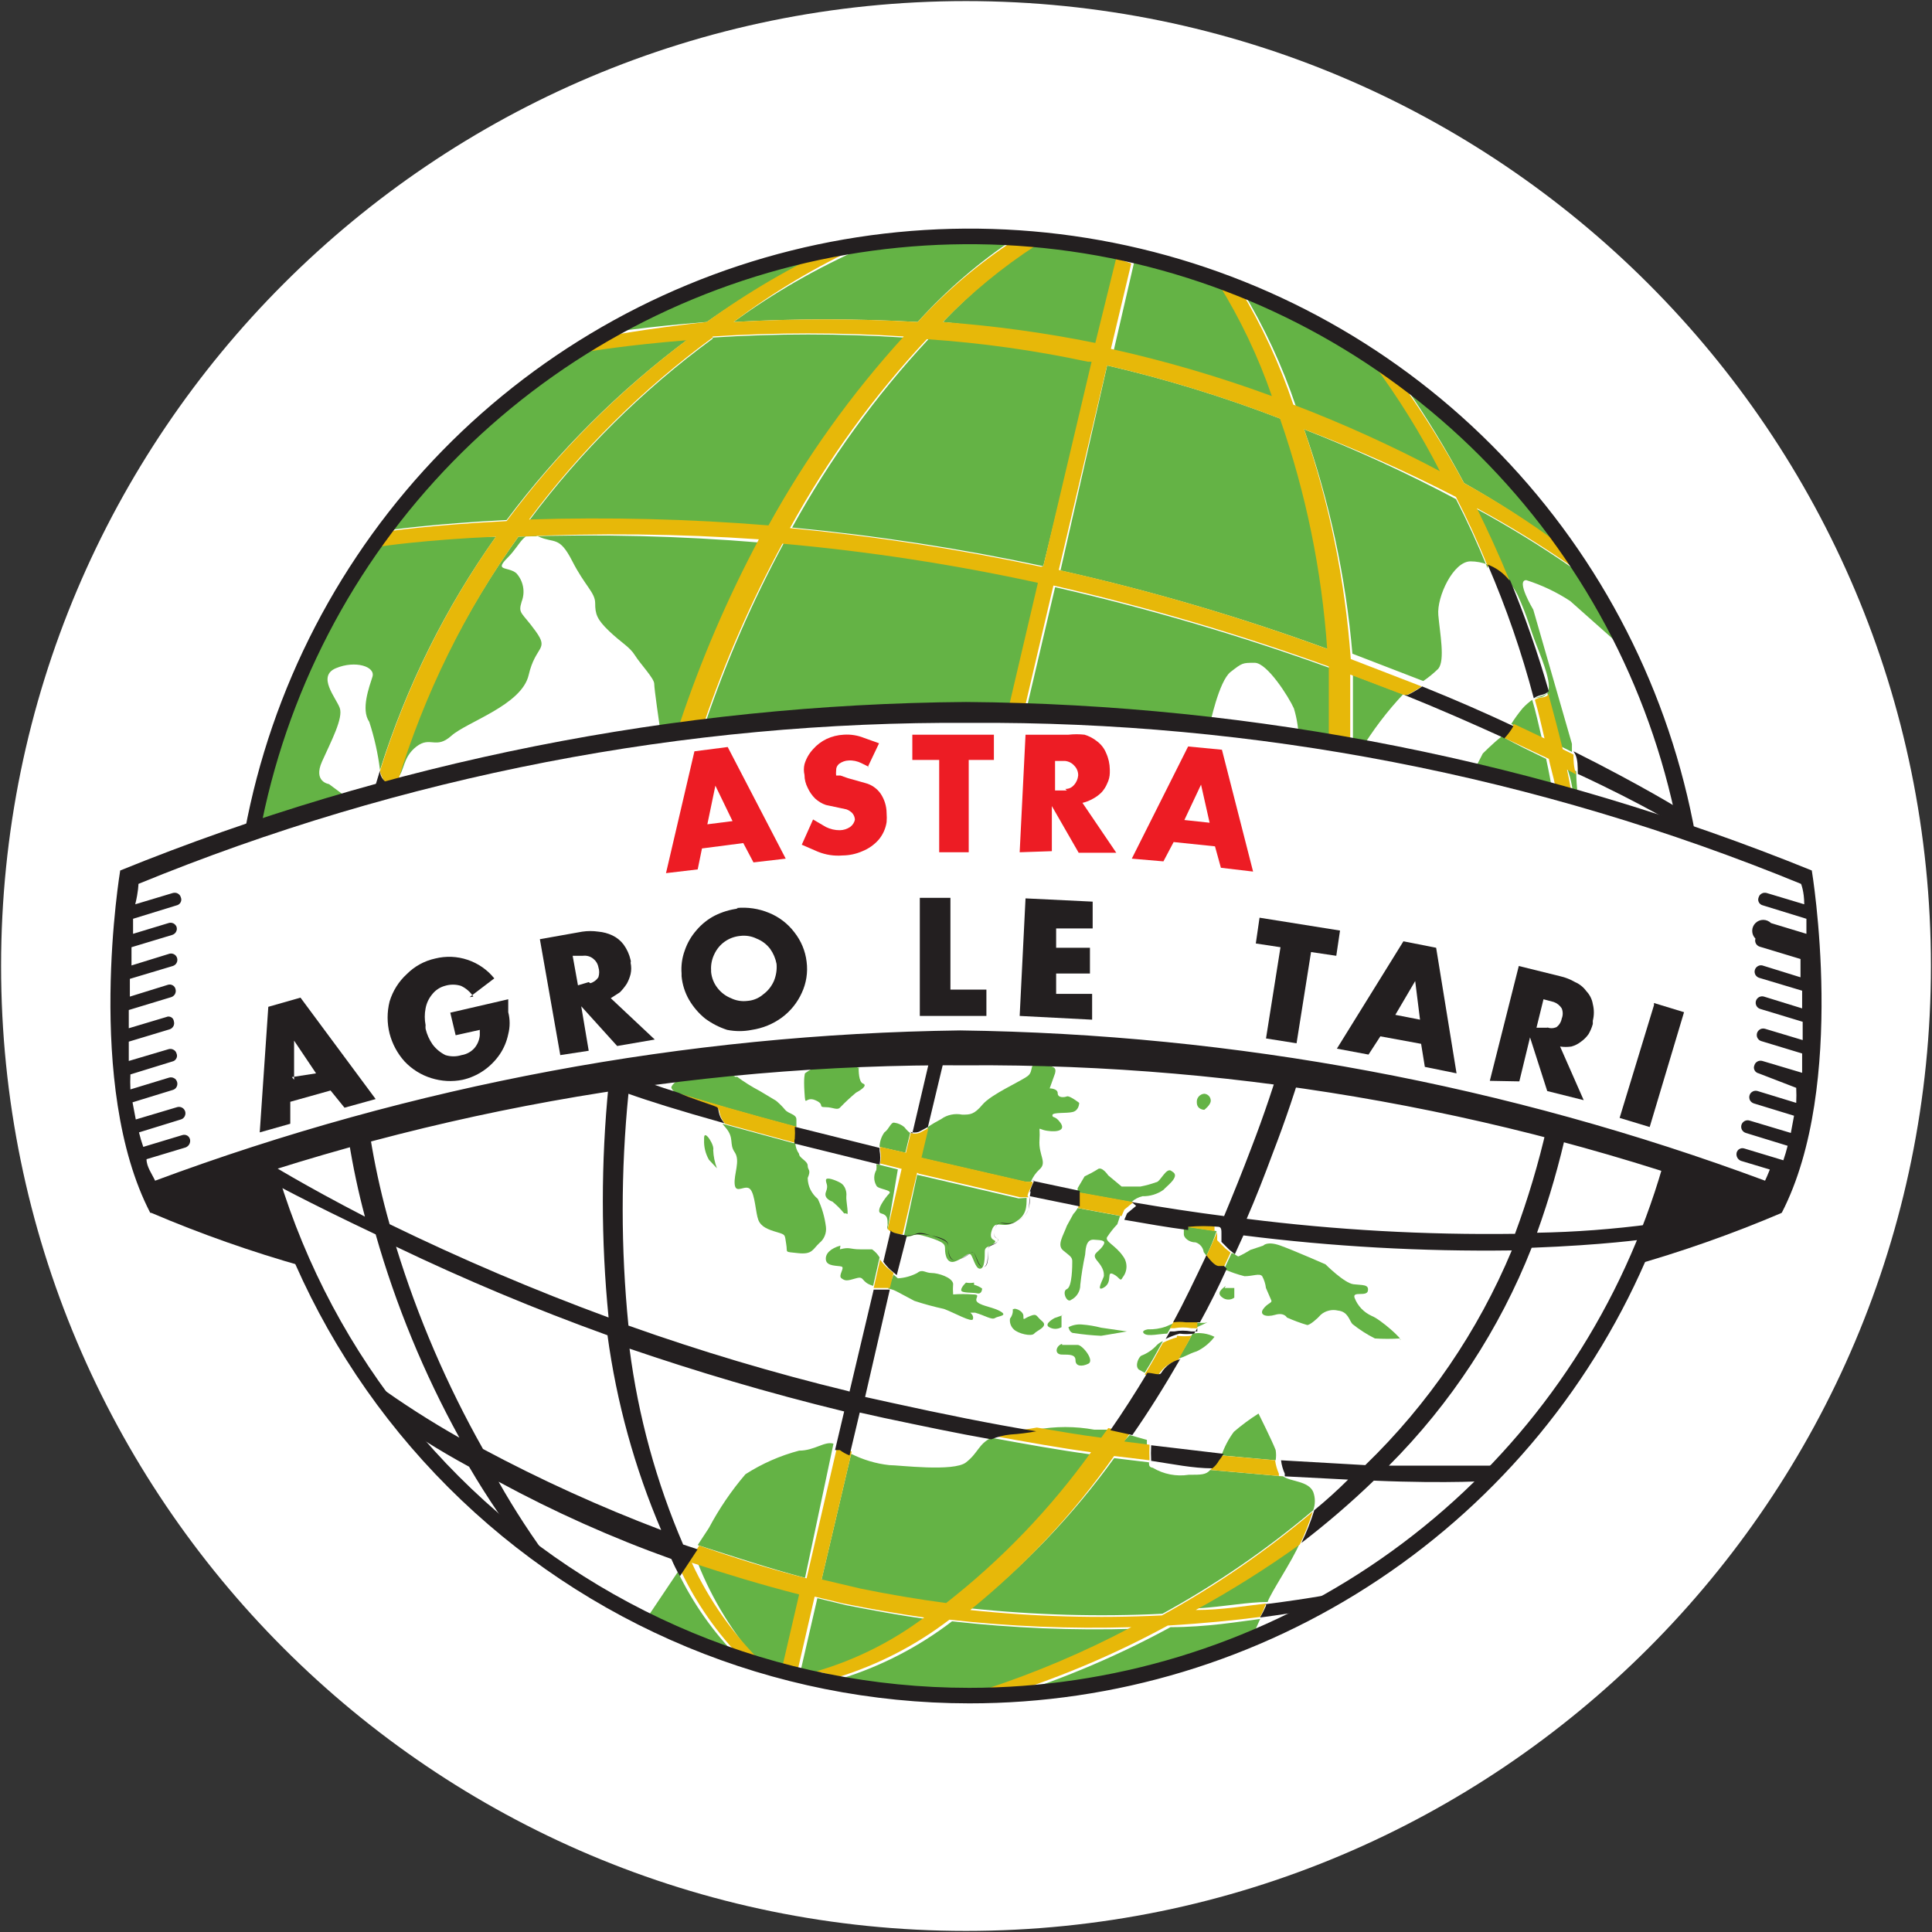 <svg width="32" height="32" viewBox="0 0 32 32" fill="none" xmlns="http://www.w3.org/2000/svg">
<rect x="0" y="0" width="32" height="32" fill="#333333" stroke="none"/>
<g clip-path="url(#clip0_2707_379508)">
<path d="M16 31.982C24.826 31.982 31.982 24.827 31.982 16C31.982 7.173 24.826 0.018 16 0.018C7.173 0.018 0.018 7.173 0.018 16C0.018 24.827 7.173 31.982 16 31.982Z" fill="white"/>
<path d="M4.035 16C4.032 13.612 4.737 11.276 6.061 9.289C7.385 7.301 9.269 5.751 11.475 4.835C13.68 3.919 16.108 3.677 18.45 4.141C20.793 4.605 22.946 5.753 24.636 7.44C26.326 9.128 27.477 11.279 27.944 13.621C28.411 15.963 28.173 18.391 27.26 20.598C26.347 22.804 24.8 24.691 22.814 26.018C20.829 27.345 18.494 28.053 16.106 28.053C12.908 28.053 9.84 26.784 7.577 24.524C5.314 22.264 4.04 19.198 4.035 16Z" fill="white"/>
<path d="M2.507 20.089C3.328 20.439 4.172 20.736 5.031 20.978L4.445 19.351L2.498 19.991V20.089" fill="#231F20"/>
<path d="M29.511 20.089C28.689 20.439 27.846 20.736 26.986 20.978L27.555 19.351L29.502 19.991V20.089" fill="#231F20"/>
<path fill-rule="evenodd" clip-rule="evenodd" d="M20.871 26.818C20.791 27.005 20.685 27.218 20.685 27.218C19.188 27.897 17.553 28.216 15.911 28.151C15.011 28.104 14.118 27.967 13.245 27.742L13.538 26.471L14.018 26.587C14.471 26.676 14.907 26.756 15.351 26.818C14.816 27.217 14.214 27.518 13.574 27.707L13.929 27.805C14.594 27.599 15.217 27.277 15.769 26.854C16.769 26.966 17.776 27.008 18.782 26.978C18.004 27.39 17.193 27.735 16.356 28.009L16.72 28.089C17.643 27.795 18.536 27.414 19.387 26.951C19.983 26.951 20.507 26.862 20.916 26.809L20.871 26.818ZM21.529 25.556C21.414 25.84 21.04 26.391 20.996 26.534C20.667 26.534 20.267 26.613 19.831 26.64C20.429 26.293 21.005 25.91 21.556 25.494L21.529 25.556ZM20.231 24.107C20.279 23.967 20.348 23.835 20.436 23.716C20.564 23.605 20.701 23.504 20.845 23.413C20.845 23.413 21.076 23.876 21.129 24.018C21.138 24.074 21.138 24.131 21.129 24.187L20.24 24.107H20.231ZM19.031 24.222C19.031 24.267 19.031 24.302 19.094 24.311C19.273 24.418 19.483 24.459 19.689 24.427C19.902 24.427 19.974 24.427 20.045 24.347L21.254 24.453C21.369 24.542 21.671 24.525 21.751 24.711C21.787 24.809 21.787 24.916 21.751 25.014C20.978 25.667 20.142 26.242 19.254 26.729C18.195 26.781 17.134 26.751 16.08 26.64C16.981 25.922 17.779 25.085 18.454 24.151L19.04 24.222H19.031ZM18.711 23.769L18.996 23.849C18.996 23.849 18.996 23.911 18.996 23.965L18.578 23.911L18.711 23.769ZM17.165 23.68C17.482 23.622 17.807 23.622 18.125 23.68H18.347L18.231 23.84C17.885 23.84 17.529 23.733 17.165 23.671V23.68ZM14.098 24.08C14.296 24.179 14.509 24.243 14.729 24.267C14.889 24.267 15.796 24.382 16 24.222C16.205 24.062 16.205 23.92 16.418 23.814C16.996 23.92 17.538 24.018 18.062 24.089C17.384 25.031 16.576 25.872 15.662 26.587C15.191 26.525 14.72 26.445 14.24 26.347L13.6 26.196L14.098 24.08ZM11.556 25.591L11.742 25.307C11.911 24.989 12.113 24.691 12.347 24.418C12.621 24.242 12.921 24.11 13.236 24.027C13.494 24.027 13.654 23.867 13.805 23.911L13.334 26.134C12.729 25.974 12.143 25.778 11.556 25.591ZM10.667 26.871L11.227 26.036C11.479 26.558 11.815 27.036 12.223 27.449L12.578 27.547C12.143 27.057 11.797 26.494 11.556 25.885C12.107 26.071 12.694 26.249 13.334 26.409L13.049 27.636L13.191 27.716C12.364 27.509 11.558 27.226 10.783 26.871" fill="#64B345"/>
<path d="M21.253 24.453L20.045 24.347C20.086 24.311 20.122 24.269 20.151 24.222C20.181 24.186 20.208 24.147 20.231 24.107L21.12 24.187C21.13 24.264 21.151 24.338 21.182 24.409V24.453H21.253ZM19.805 26.667C20.24 26.667 20.64 26.596 20.969 26.56C20.941 26.636 20.909 26.71 20.871 26.782C20.462 26.836 19.938 26.889 19.342 26.924C18.492 27.387 17.599 27.768 16.676 28.062L16.311 27.982C17.148 27.708 17.96 27.363 18.738 26.951C17.732 26.981 16.725 26.94 15.725 26.827C15.172 27.25 14.549 27.572 13.885 27.778L13.529 27.68C14.17 27.492 14.772 27.191 15.307 26.791C14.871 26.729 14.418 26.649 13.973 26.56L13.493 26.445L13.2 27.716H13.094L12.951 27.636L13.236 26.409C12.614 26.249 12.027 26.071 11.458 25.884C11.746 26.509 12.147 27.076 12.64 27.556L12.285 27.467C11.879 27.049 11.543 26.569 11.289 26.044L11.582 25.6C12.142 25.796 12.729 25.982 13.36 26.142L13.867 23.956H13.947C13.996 23.992 14.05 24.022 14.107 24.044L13.609 26.16L14.249 26.311C14.729 26.409 15.2 26.489 15.671 26.551C16.585 25.836 17.393 24.995 18.071 24.053C17.547 23.982 17.005 23.884 16.427 23.778C16.529 23.735 16.637 23.709 16.747 23.698C16.89 23.689 17.032 23.671 17.174 23.645C17.538 23.707 17.893 23.769 18.24 23.813L18.356 23.653L18.72 23.733L18.622 23.876L19.04 23.929C19.036 24.015 19.036 24.101 19.04 24.187L18.453 24.116C17.781 25.072 16.979 25.93 16.071 26.667C17.125 26.778 18.186 26.808 19.245 26.756C20.132 26.269 20.969 25.694 21.742 25.04C21.684 25.226 21.613 25.407 21.529 25.582C20.976 25.978 20.401 26.34 19.805 26.667Z" fill="#E7B809"/>
<path fill-rule="evenodd" clip-rule="evenodd" d="M11.805 5.591C12.858 5.523 13.915 5.523 14.969 5.591C14.102 6.543 13.35 7.593 12.729 8.72C11.411 8.613 10.087 8.581 8.765 8.622C9.622 7.472 10.647 6.457 11.805 5.609V5.591ZM17.28 9.378C15.907 9.084 14.518 8.871 13.12 8.738C13.743 7.605 14.504 6.554 15.387 5.609C16.284 5.669 17.175 5.794 18.054 5.982H18.116L17.28 9.378ZM18.338 6.053C19.321 6.281 20.286 6.578 21.227 6.942C21.656 8.173 21.919 9.455 22.009 10.756C20.558 10.224 19.073 9.787 17.565 9.449L18.338 6.053ZM23.262 6.382C23.636 6.667 23.983 6.96 24.311 7.271C25.387 8.203 26.24 9.363 26.809 10.667L26.009 9.956C25.783 9.807 25.538 9.691 25.28 9.609C25.102 9.609 25.396 10.098 25.396 10.098L26.036 12.32C26.036 12.32 26.036 12.4 26.036 12.454L25.858 12.365C25.787 12.053 25.707 11.751 25.627 11.476C25.538 11.556 25.485 11.52 25.378 11.591C25.44 11.796 25.485 12.009 25.538 12.231L25.031 11.991C24.99 12.065 24.939 12.134 24.88 12.196C25.12 12.338 25.378 12.454 25.609 12.569C25.654 12.782 25.698 12.996 25.725 13.209L24.391 12.809L24.56 12.48C24.56 12.48 24.738 12.302 24.854 12.213C24.924 12.149 24.984 12.074 25.031 11.991C25.087 11.901 25.15 11.815 25.218 11.733C25.266 11.68 25.32 11.633 25.378 11.591C25.485 11.52 25.538 11.591 25.627 11.476C25.716 11.36 25.565 10.978 25.449 10.685C25.334 10.391 25.307 10.231 25.138 9.858C25.095 9.771 25.041 9.691 24.978 9.618C24.8 9.182 24.614 8.782 24.436 8.418C24.984 8.715 25.515 9.041 26.027 9.396L25.805 9.013C25.309 8.642 24.789 8.304 24.249 8C23.952 7.442 23.622 6.902 23.262 6.382ZM11.28 12.018H10.925C10.925 12.018 10.836 11.413 10.836 11.325C10.836 11.236 10.605 10.996 10.516 10.853C10.427 10.711 10.294 10.649 10.089 10.453C9.885 10.258 9.858 10.169 9.858 9.991C9.858 9.813 9.689 9.707 9.476 9.289C9.262 8.871 9.182 9.005 8.925 8.889C8.667 8.773 8.64 9.005 8.409 9.236C8.178 9.467 8.409 9.378 8.551 9.493C8.609 9.556 8.647 9.633 8.663 9.716C8.679 9.8 8.671 9.886 8.64 9.965C8.578 10.169 8.64 10.133 8.871 10.453C9.102 10.773 8.871 10.685 8.756 11.182C8.64 11.68 7.734 11.956 7.476 12.187C7.218 12.418 7.129 12.187 6.898 12.365C6.667 12.542 6.702 12.773 6.587 12.88C7.035 11.451 7.711 10.104 8.587 8.889C9.924 8.843 11.263 8.876 12.596 8.987C12.072 9.971 11.632 10.996 11.28 12.053V12.018ZM16.72 11.76C15.037 11.742 13.355 11.816 11.68 11.982C12.031 10.949 12.468 9.947 12.987 8.987C14.409 9.114 15.823 9.331 17.218 9.636L16.72 11.76ZM22.054 12.373L21.511 12.285C21.512 12.098 21.485 11.912 21.431 11.733C21.343 11.538 20.987 10.978 20.782 10.978C20.578 10.978 20.578 10.978 20.383 11.129C20.187 11.28 20.036 12.018 20.036 12.018C20.036 12.018 18.774 11.911 16.987 11.805L17.476 9.725C19.022 10.079 20.544 10.527 22.036 11.067C22.036 11.493 22.036 11.956 22.036 12.4L22.054 12.373ZM23.254 11.485C22.977 11.778 22.733 12.1 22.525 12.445H22.409C22.409 12.009 22.409 11.556 22.409 11.182L23.298 11.52L23.254 11.485ZM24.64 9.351C24.549 9.316 24.453 9.298 24.356 9.298C24.071 9.298 23.796 9.885 23.823 10.187C23.849 10.489 23.938 10.933 23.823 11.076C23.746 11.151 23.663 11.22 23.574 11.28L22.4 10.827C22.291 9.56 22.022 8.311 21.6 7.111C22.46 7.448 23.3 7.833 24.116 8.267C24.294 8.613 24.471 8.996 24.64 9.413V9.351ZM26.107 12.773C26.107 13.031 26.151 13.307 26.151 13.307H26.062C26.062 13.111 26.027 12.916 25.956 12.72L26.107 12.773ZM14.018 4.08C14.673 3.968 15.336 3.912 16 3.911C18.455 3.848 20.86 4.605 22.836 6.062H22.791C23.207 6.624 23.576 7.218 23.894 7.84C23.108 7.423 22.298 7.055 21.467 6.738C21.242 6.067 20.944 5.423 20.578 4.818L20.223 4.729C20.587 5.316 20.885 5.942 21.111 6.596C20.241 6.276 19.35 6.014 18.445 5.813L18.782 4.356L18.534 4.267L18.187 5.751C17.34 5.562 16.482 5.422 15.618 5.333C16.083 4.844 16.602 4.409 17.165 4.036L16.809 3.947C16.217 4.34 15.676 4.806 15.2 5.333C14.185 5.275 13.167 5.275 12.151 5.333C12.816 4.849 13.532 4.438 14.285 4.107L14.018 4.08ZM4.24 13.733C4.657 11.559 5.648 9.537 7.111 7.876C8.893 5.902 11.278 4.574 13.894 4.098C13.125 4.436 12.393 4.85 11.707 5.333C10.676 5.413 10.027 5.52 10.027 5.52L9.778 5.805C9.778 5.805 10.4 5.698 11.396 5.618C10.256 6.467 9.244 7.476 8.391 8.613C7.156 8.676 6.436 8.782 6.436 8.782L6.32 9.031C6.32 9.031 7.014 8.889 8.214 8.889C7.376 10.07 6.728 11.375 6.294 12.756C6.261 12.484 6.201 12.216 6.116 11.956C5.974 11.751 6.116 11.378 6.169 11.209C6.222 11.04 5.885 10.933 5.565 11.067C5.245 11.2 5.565 11.556 5.627 11.725C5.689 11.893 5.485 12.276 5.334 12.613C5.182 12.951 5.449 12.987 5.449 12.987L5.796 13.245C5.796 13.245 4.231 14.062 4.258 13.76" fill="#64B345"/>
<path d="M11.804 5.591C10.646 6.439 9.622 7.454 8.764 8.604C10.086 8.563 11.41 8.595 12.729 8.702C13.35 7.575 14.101 6.525 14.969 5.573C13.915 5.505 12.858 5.505 11.804 5.573V5.591ZM17.28 9.378L18.08 5.991H18.017C17.139 5.803 16.247 5.678 15.351 5.618C14.468 6.562 13.706 7.613 13.084 8.747C14.482 8.88 15.871 9.093 17.244 9.387L17.28 9.378ZM18.337 6.053L17.537 9.44C19.046 9.779 20.53 10.215 21.982 10.747C21.892 9.447 21.629 8.164 21.2 6.933C20.267 6.573 19.311 6.279 18.337 6.053ZM18.488 4.276L18.737 4.364L18.4 5.778C19.305 5.979 20.196 6.24 21.066 6.56C20.84 5.907 20.542 5.281 20.177 4.693L20.533 4.782C20.899 5.388 21.197 6.031 21.422 6.702C22.253 7.019 23.063 7.388 23.849 7.804C23.531 7.183 23.162 6.588 22.746 6.027H22.791L23.217 6.347C23.593 6.877 23.938 7.429 24.248 8C24.798 8.303 25.326 8.641 25.831 9.013L26.053 9.396C25.541 9.041 25.01 8.714 24.462 8.418C24.64 8.782 24.826 9.182 25.004 9.618C24.907 9.506 24.781 9.423 24.64 9.378C24.471 8.96 24.293 8.578 24.115 8.231C23.299 7.81 22.459 7.436 21.6 7.111C22.02 8.341 22.28 9.619 22.373 10.916L23.546 11.369C23.47 11.423 23.39 11.47 23.306 11.511H23.253L22.364 11.173C22.364 11.582 22.364 12 22.364 12.436L22.009 12.373C22.009 11.911 22.009 11.485 22.009 11.04C20.517 10.501 18.994 10.052 17.448 9.698L16.96 11.778H16.693L17.191 9.653C15.795 9.349 14.382 9.132 12.96 9.005C12.441 9.964 12.003 10.966 11.653 12H11.253C11.605 10.943 12.045 9.917 12.569 8.933C11.243 8.841 9.913 8.826 8.586 8.889C7.703 10.125 7.028 11.497 6.586 12.951C6.57 12.967 6.551 12.98 6.529 12.988C6.508 12.995 6.485 12.998 6.462 12.996C6.382 12.996 6.329 12.898 6.293 12.773C6.726 11.386 7.374 10.075 8.213 8.889C7.013 8.942 6.32 9.049 6.32 9.049L6.435 8.8C6.435 8.8 7.155 8.693 8.391 8.631C9.235 7.496 10.238 6.487 11.368 5.636C10.373 5.716 9.751 5.822 9.751 5.822L10.026 5.573C10.026 5.573 10.666 5.449 11.706 5.333C12.388 4.838 13.117 4.412 13.884 4.062H14.017H14.284C13.529 4.407 12.814 4.834 12.151 5.333C13.166 5.275 14.184 5.275 15.2 5.333C15.677 4.815 16.218 4.358 16.808 3.973L17.164 4.062C16.602 4.426 16.084 4.853 15.617 5.333C16.465 5.396 17.308 5.511 18.142 5.68L18.488 4.276ZM25.653 11.52C25.733 11.813 25.813 12.116 25.884 12.409L26.062 12.498C26.062 12.587 26.062 12.702 26.106 12.827L25.955 12.747C25.997 12.942 26.032 13.138 26.062 13.333L25.777 13.209C25.777 12.996 25.697 12.782 25.653 12.569L24.897 12.213C24.968 12.149 25.028 12.074 25.075 11.991L25.582 12.231C25.529 12.009 25.484 11.796 25.422 11.591C25.529 11.52 25.582 11.591 25.671 11.476" fill="#E7B809"/>
<path d="M14.222 17.68C14.222 17.733 14.222 17.92 14.293 17.947C14.364 17.973 14.293 18.036 14.178 18.098C14.088 18.173 14.002 18.253 13.92 18.338C13.867 18.4 13.805 18.338 13.671 18.338C13.538 18.338 13.671 18.293 13.502 18.222C13.333 18.151 13.342 18.356 13.325 18.098C13.307 17.84 13.333 17.778 13.333 17.778C13.333 17.778 13.502 17.645 13.636 17.645C13.769 17.645 14.231 17.645 14.249 17.707" fill="#64B345"/>
<path fill-rule="evenodd" clip-rule="evenodd" d="M14.702 20.365C14.693 20.342 14.693 20.316 14.702 20.294C14.702 20.187 14.702 20.125 14.595 20.098C14.488 20.071 14.666 19.831 14.728 19.769C14.791 19.707 14.533 19.698 14.515 19.636C14.492 19.596 14.48 19.552 14.48 19.507C14.48 19.462 14.492 19.417 14.515 19.378C14.52 19.346 14.52 19.313 14.515 19.28L14.871 19.369L14.702 20.365ZM17.004 19.84C17.004 19.991 17.004 20.142 16.799 20.249C16.595 20.356 16.488 20.187 16.426 20.382C16.364 20.578 16.533 20.516 16.471 20.587C16.408 20.658 16.311 20.631 16.311 20.729C16.311 20.827 16.311 21.014 16.231 21.014C16.151 21.014 16.115 20.8 16.071 20.773C16.026 20.747 15.982 20.827 15.831 20.889C15.679 20.951 15.653 20.773 15.653 20.694C15.653 20.613 15.653 20.578 15.368 20.489C15.084 20.4 15.173 20.489 14.968 20.489L15.191 19.458L16.871 19.849L17.004 19.84ZM15.368 18.667C15.44 18.618 15.514 18.574 15.591 18.534C15.64 18.498 15.697 18.474 15.757 18.462C15.816 18.45 15.878 18.45 15.937 18.462C16.071 18.462 16.133 18.462 16.275 18.294C16.417 18.125 16.906 17.911 17.022 17.822C17.137 17.733 17.022 17.591 17.235 17.627C17.448 17.662 17.502 17.671 17.475 17.778L17.386 18.027C17.386 18.027 17.519 18.027 17.519 18.107C17.519 18.187 17.626 18.178 17.671 18.16C17.715 18.142 17.875 18.267 17.875 18.267C17.875 18.267 17.875 18.391 17.768 18.418C17.662 18.445 17.431 18.418 17.431 18.471C17.431 18.525 17.475 18.471 17.564 18.596C17.653 18.72 17.519 18.756 17.342 18.729C17.164 18.702 17.235 18.622 17.217 18.88C17.199 19.138 17.351 19.253 17.217 19.369C17.155 19.426 17.107 19.496 17.075 19.573H16.968L15.235 19.174L15.368 18.667ZM14.817 18.596C14.876 18.604 14.931 18.629 14.977 18.667C14.977 18.667 15.031 18.738 15.075 18.765L14.995 19.093L14.568 18.996C14.57 18.909 14.598 18.826 14.648 18.756C14.728 18.702 14.755 18.578 14.817 18.596Z" fill="#64B345"/>
<path d="M19.947 18.116C19.976 18.118 20.003 18.131 20.023 18.152C20.043 18.174 20.054 18.202 20.054 18.231C20.054 18.302 19.947 18.382 19.947 18.382C19.947 18.382 19.823 18.382 19.823 18.258C19.821 18.24 19.824 18.223 19.829 18.206C19.835 18.189 19.844 18.174 19.855 18.161C19.867 18.148 19.881 18.137 19.897 18.129C19.912 18.121 19.93 18.117 19.947 18.116Z" fill="#64B345"/>
<path fill-rule="evenodd" clip-rule="evenodd" d="M18.551 20.142L18.507 20.276C18.444 20.342 18.388 20.413 18.338 20.489C18.293 20.56 18.471 20.622 18.596 20.8C18.636 20.851 18.658 20.913 18.658 20.978C18.658 21.043 18.636 21.105 18.596 21.156C18.551 21.244 18.551 21.156 18.436 21.102C18.32 21.049 18.436 21.236 18.284 21.325C18.133 21.413 18.284 21.173 18.284 21.129C18.284 21.084 18.284 21.013 18.178 20.889C18.071 20.765 18.178 20.756 18.258 20.649C18.338 20.542 18.258 20.542 18.116 20.533C17.973 20.524 17.982 20.729 17.973 20.782C17.938 20.947 17.911 21.113 17.893 21.28C17.894 21.332 17.88 21.382 17.853 21.426C17.827 21.47 17.788 21.506 17.742 21.529C17.671 21.591 17.582 21.387 17.671 21.351C17.76 21.316 17.76 20.96 17.76 20.889C17.76 20.818 17.715 20.8 17.609 20.711C17.502 20.622 17.609 20.471 17.671 20.302L17.778 20.107C17.806 20.078 17.83 20.045 17.849 20.009L18.569 20.142H18.551ZM19.44 19.422C19.529 19.502 19.316 19.653 19.271 19.707C19.17 19.779 19.048 19.816 18.924 19.813C18.855 19.829 18.791 19.863 18.738 19.911L17.849 19.751V19.68L17.964 19.485C18.038 19.45 18.109 19.412 18.178 19.369C18.249 19.307 18.355 19.467 18.355 19.467L18.578 19.653H18.889C18.976 19.636 19.063 19.613 19.147 19.582C19.218 19.582 19.316 19.325 19.404 19.396" fill="#64B345"/>
<path d="M13.982 20.098C13.924 20.026 13.858 19.96 13.787 19.902C13.787 19.902 13.636 19.858 13.68 19.742C13.725 19.627 13.68 19.609 13.68 19.547C13.68 19.485 13.84 19.547 13.92 19.591C14 19.636 14.027 19.742 14.018 19.813C14.009 19.884 14.071 20.169 14.018 20.098" fill="#64B345"/>
<path fill-rule="evenodd" clip-rule="evenodd" d="M13.173 18.933C13.176 18.997 13.198 19.059 13.235 19.111C13.235 19.182 13.378 19.227 13.378 19.307C13.378 19.387 13.44 19.369 13.378 19.511C13.379 19.578 13.394 19.643 13.423 19.703C13.453 19.763 13.495 19.816 13.546 19.858C13.615 20.004 13.66 20.16 13.68 20.32C13.686 20.37 13.68 20.421 13.661 20.467C13.643 20.514 13.612 20.555 13.573 20.587C13.458 20.693 13.458 20.782 13.218 20.756C12.978 20.729 13.049 20.756 13.022 20.605C12.995 20.453 13.022 20.453 12.871 20.409C12.72 20.365 12.604 20.32 12.56 20.205C12.515 20.089 12.507 19.787 12.427 19.698C12.347 19.609 12.187 19.787 12.169 19.618C12.151 19.449 12.267 19.227 12.169 19.085C12.071 18.942 12.169 18.853 12.018 18.676L11.964 18.613L13.138 18.933H13.173ZM12.204 17.831C12.325 17.921 12.453 18.001 12.586 18.071L12.853 18.231C12.908 18.277 12.959 18.327 13.004 18.382C13.066 18.453 13.191 18.453 13.191 18.542V18.667C12.355 18.445 11.724 18.258 11.244 18.116C11.182 18.116 11.129 18.045 11.12 18.018C11.111 17.991 11.191 17.885 11.298 17.885C11.404 17.885 12.089 17.733 12.187 17.84" fill="#64B345"/>
<path fill-rule="evenodd" clip-rule="evenodd" d="M11.662 18.853C11.662 18.738 11.742 18.853 11.742 18.853C11.742 18.853 11.831 18.978 11.813 19.049C11.817 19.152 11.838 19.254 11.875 19.351L11.742 19.209C11.685 19.109 11.657 18.995 11.662 18.88" fill="#64B345"/>
<path fill-rule="evenodd" clip-rule="evenodd" d="M14.8 21.111L14.871 21.173C14.983 21.167 15.092 21.137 15.191 21.085C15.28 21.013 15.324 21.085 15.431 21.085C15.538 21.085 15.769 21.156 15.787 21.262C15.782 21.322 15.782 21.381 15.787 21.44C15.896 21.432 16.006 21.432 16.115 21.44C16.267 21.44 16.115 21.511 16.195 21.573C16.275 21.636 16.462 21.653 16.578 21.725C16.693 21.796 16.533 21.796 16.48 21.831C16.427 21.867 16.311 21.787 16.151 21.742H16.071C16.071 21.742 16.133 21.787 16.115 21.849C16.098 21.911 15.804 21.742 15.635 21.68C15.47 21.644 15.307 21.6 15.146 21.547L14.862 21.396C14.815 21.37 14.764 21.352 14.711 21.342L14.8 21.111ZM13.911 20.693C14.08 20.649 14.071 20.693 14.249 20.693C14.427 20.693 14.355 20.693 14.444 20.693C14.495 20.729 14.537 20.774 14.569 20.827L14.462 21.298C14.249 21.236 14.329 21.129 14.178 21.173C14.027 21.218 14 21.218 13.938 21.173C13.875 21.129 14 20.996 13.938 20.978C13.875 20.96 13.698 20.978 13.68 20.871C13.662 20.765 13.76 20.676 13.92 20.631" fill="#64B345"/>
<path d="M16.133 21.28C16.181 21.292 16.227 21.313 16.267 21.342C16.267 21.342 16.267 21.44 16.187 21.422C16.107 21.404 15.92 21.422 15.92 21.369C15.92 21.316 16 21.244 16 21.244C16.044 21.252 16.089 21.252 16.133 21.244" fill="#64B345"/>
<path d="M16.773 21.707C16.773 21.636 16.951 21.707 16.951 21.796C16.951 21.884 16.951 21.84 17.066 21.796C17.182 21.751 17.155 21.796 17.262 21.884C17.369 21.973 17.173 22.036 17.129 22.089C17.084 22.142 16.862 22.089 16.791 22.018C16.767 21.995 16.749 21.968 16.738 21.936C16.727 21.906 16.724 21.872 16.729 21.84C16.747 21.817 16.761 21.79 16.769 21.76C16.777 21.731 16.778 21.701 16.773 21.671" fill="#64B345"/>
<path d="M17.591 22.276C17.698 22.276 17.769 22.276 17.849 22.276C17.929 22.276 18.134 22.533 18.027 22.587C17.92 22.64 17.814 22.631 17.814 22.533C17.814 22.436 17.725 22.436 17.591 22.436C17.458 22.436 17.485 22.293 17.591 22.258" fill="#64B345"/>
<path d="M18.666 22.053L18.239 22.125C18.088 22.118 17.936 22.103 17.786 22.08C17.715 22.08 17.697 21.982 17.697 21.982C17.766 21.947 17.843 21.931 17.919 21.938C18.027 21.946 18.135 21.964 18.239 21.991L18.666 22.053Z" fill="#64B345"/>
<path d="M17.582 21.787V21.982C17.551 22 17.516 22.01 17.48 22.01C17.444 22.01 17.409 22 17.378 21.982C17.28 21.929 17.467 21.831 17.467 21.831L17.618 21.778" fill="#64B345"/>
<path fill-rule="evenodd" clip-rule="evenodd" d="M18.96 22.738L18.862 22.684C18.791 22.622 18.862 22.471 18.907 22.453C19.005 22.415 19.094 22.354 19.164 22.276C19.193 22.249 19.226 22.228 19.262 22.213C19.164 22.391 19.067 22.569 18.96 22.738ZM19.511 22.498C19.6 22.367 19.68 22.23 19.751 22.089C19.875 22.067 20.003 22.086 20.116 22.142C20.038 22.244 19.938 22.327 19.822 22.382C19.68 22.427 19.636 22.471 19.529 22.498" fill="#64B345"/>
<path fill-rule="evenodd" clip-rule="evenodd" d="M19.333 22.089C19.218 22.089 19.013 22.142 18.951 22.089C18.889 22.036 19.013 22.018 19.013 22.018C19.113 22.021 19.212 22.006 19.307 21.974L19.431 21.92L19.333 22.089ZM20 21.902L19.787 22V21.911H19.956" fill="#64B345"/>
<path d="M20.284 21.333H20.444V21.493C20.416 21.514 20.382 21.525 20.347 21.525C20.311 21.525 20.277 21.514 20.249 21.493C20.133 21.413 20.249 21.342 20.302 21.298" fill="#64B345"/>
<path fill-rule="evenodd" clip-rule="evenodd" d="M20.151 20.391C20.103 20.531 20.047 20.667 19.982 20.8L19.937 20.738C19.932 20.701 19.917 20.667 19.894 20.639C19.87 20.61 19.839 20.589 19.804 20.578C19.688 20.578 19.608 20.498 19.608 20.445V20.311L20.151 20.391ZM23.191 22.169C23.052 22.178 22.912 22.178 22.773 22.169C22.64 22.103 22.515 22.022 22.399 21.929C22.346 21.867 22.328 21.724 22.16 21.707C22.11 21.695 22.058 21.695 22.009 21.708C21.959 21.72 21.913 21.744 21.875 21.778C21.822 21.84 21.697 21.947 21.653 21.947C21.538 21.913 21.425 21.871 21.315 21.822C21.315 21.822 21.271 21.733 21.119 21.778C20.968 21.822 20.853 21.778 20.924 21.68C20.995 21.582 21.075 21.582 21.057 21.538L20.968 21.333C20.96 21.265 20.939 21.199 20.906 21.138C20.862 21.084 20.755 21.138 20.613 21.138C20.497 21.109 20.384 21.07 20.275 21.022L20.399 20.756C20.444 20.756 20.497 20.818 20.515 20.809C20.583 20.778 20.648 20.742 20.711 20.702L20.924 20.631C20.924 20.631 20.986 20.551 21.208 20.631C21.431 20.711 21.955 20.942 21.955 20.942C21.955 20.942 22.266 21.253 22.417 21.271C22.568 21.289 22.675 21.271 22.657 21.378C22.64 21.485 22.399 21.378 22.435 21.493C22.46 21.56 22.498 21.621 22.547 21.673C22.596 21.725 22.655 21.766 22.72 21.796C22.862 21.849 23.253 22.196 23.191 22.196" fill="#64B345"/>
<path d="M20.116 20.294C20.116 20.294 20.116 20.347 20.116 20.391L19.573 20.311V20.258C19.742 20.242 19.911 20.242 20.08 20.258L20.116 20.294ZM19.982 20.8C20.044 20.676 20.098 20.542 20.16 20.409V20.542L20.293 20.676L20.382 20.747L20.258 21.014H20.16C20.098 21.014 20.018 20.907 19.964 20.836" fill="#E7B809"/>
<path d="M19.831 21.911V22H19.733C19.64 21.982 19.543 21.982 19.449 22H19.378L19.476 21.822C19.547 21.812 19.618 21.812 19.689 21.822H19.876" fill="#E7B809"/>
<path d="M19.493 22.125C19.573 22.135 19.654 22.135 19.733 22.125C19.662 22.267 19.582 22.4 19.511 22.533C19.379 22.567 19.264 22.649 19.191 22.765C19.191 22.827 19.049 22.809 18.96 22.765C19.067 22.596 19.164 22.418 19.262 22.24C19.336 22.203 19.413 22.173 19.493 22.151" fill="#E7B809"/>
<path d="M14.737 21.333C14.649 21.333 14.595 21.333 14.471 21.333L14.577 20.862C14.611 20.911 14.65 20.955 14.693 20.996L14.8 21.084L14.737 21.342" fill="#E7B809"/>
<path d="M11.235 18.107C11.715 18.249 12.347 18.436 13.182 18.658C13.187 18.723 13.187 18.788 13.182 18.853C13.173 18.879 13.173 18.907 13.182 18.933L12.009 18.613C11.893 18.471 11.938 18.391 11.884 18.356C11.831 18.32 11.458 18.204 11.244 18.107" fill="#E7B809"/>
<path d="M17.884 19.751L18.773 19.911L18.622 20.036L18.577 20.142L17.857 20.009C17.863 19.989 17.863 19.967 17.857 19.947C17.857 19.947 17.857 19.822 17.857 19.751" fill="#E7B809"/>
<path d="M15.191 19.422L14.951 20.445C14.818 20.445 14.738 20.4 14.703 20.356L14.934 19.36L14.578 19.271C14.593 19.195 14.593 19.116 14.578 19.04V18.996L15.005 19.093L15.085 18.765C15.131 18.78 15.181 18.78 15.227 18.765L15.378 18.685L15.263 19.174L16.996 19.573H17.103C17.103 19.627 17.058 19.689 17.032 19.76C17.005 19.831 17.032 19.805 17.032 19.831H16.898L15.218 19.44" fill="#E7B809"/>
<path d="M17.093 19.556L17.884 19.724C17.884 19.796 17.884 19.893 17.884 19.92C17.884 19.947 17.884 19.92 17.884 19.982L17.058 19.813C17.058 19.965 17.058 20.116 16.853 20.222C16.649 20.329 16.542 20.16 16.48 20.356C16.418 20.551 16.587 20.489 16.524 20.56C16.462 20.631 16.364 20.605 16.364 20.702C16.364 20.8 16.364 20.987 16.284 20.987C16.204 20.987 16.169 20.773 16.124 20.747C16.08 20.72 16.035 20.8 15.884 20.862C15.733 20.924 15.707 20.747 15.707 20.667C15.707 20.587 15.707 20.551 15.422 20.462C15.138 20.373 15.227 20.462 15.022 20.462L14.853 21.12L14.747 21.031C14.703 20.991 14.665 20.946 14.631 20.898L14.755 20.373C14.755 20.418 14.871 20.436 15.004 20.462C15.138 20.489 15.12 20.4 15.422 20.462C15.724 20.524 15.707 20.596 15.707 20.667C15.707 20.738 15.707 20.924 15.884 20.862C16.062 20.8 16.08 20.711 16.124 20.747C16.169 20.782 16.187 20.987 16.284 20.987C16.382 20.987 16.364 20.791 16.364 20.702C16.364 20.613 16.471 20.64 16.524 20.56C16.578 20.48 16.418 20.56 16.48 20.356C16.542 20.151 16.613 20.356 16.853 20.222C17.093 20.089 17.031 19.965 17.058 19.813C17.084 19.662 17.058 19.769 17.058 19.742C17.058 19.716 17.102 19.609 17.129 19.556H17.093ZM24.889 12.213C24.4 11.991 23.858 11.751 23.262 11.511H23.315C23.399 11.47 23.48 11.423 23.555 11.369C24.107 11.591 24.613 11.813 25.067 12.027C25.025 12.101 24.974 12.17 24.915 12.231L24.889 12.213ZM6.56 20.649C6.918 21.814 7.401 22.938 8 24C8.954 24.51 9.94 24.958 10.951 25.342C10.511 24.312 10.212 23.226 10.062 22.116C8.871 21.686 7.702 21.197 6.56 20.649ZM14.071 23.049L14.471 21.36C14.595 21.36 14.649 21.36 14.738 21.36L14.329 23.138L14.773 23.236C15.618 23.422 16.409 23.582 17.164 23.707C17.023 23.733 16.881 23.751 16.738 23.76C16.628 23.771 16.52 23.798 16.418 23.84C15.858 23.742 15.271 23.618 14.64 23.485L14.24 23.396L14.071 24.107C14.014 24.084 13.96 24.055 13.911 24.018H13.831L13.982 23.378C12.702 23.067 11.52 22.711 10.427 22.338C10.571 23.455 10.87 24.547 11.315 25.582L11.555 25.662L11.262 26.107C11.209 26.015 11.162 25.92 11.12 25.822C10.134 25.469 9.178 25.041 8.258 24.542C8.525 25.014 8.822 25.468 9.147 25.902L8.791 25.787C8.415 25.314 8.074 24.815 7.769 24.293C7.279 24.028 6.807 23.731 6.355 23.404L6.222 22.924C6.668 23.246 7.131 23.543 7.609 23.813C7.021 22.746 6.556 21.616 6.222 20.445C5.075 19.902 4.444 19.556 4.444 19.556V19.262C4.444 19.262 5.013 19.618 6.044 20.151C5.606 18.508 5.509 16.793 5.76 15.111C5.874 14.316 6.052 13.531 6.293 12.764C6.293 12.88 6.382 12.969 6.462 12.987C6.508 12.987 6.551 12.971 6.587 12.942C6.367 13.652 6.201 14.377 6.089 15.111C5.852 16.839 5.976 18.598 6.453 20.276C7.635 20.852 8.846 21.368 10.08 21.822C9.953 20.542 9.953 19.253 10.08 17.973L9.875 17.876V17.582L10.08 17.68C10.124 17.253 10.178 16.791 10.249 16.338C10.463 14.864 10.808 13.412 11.28 12H11.68C11.182 13.444 10.822 14.932 10.604 16.445C10.533 16.924 10.471 17.333 10.427 17.822C10.631 17.893 10.889 17.991 11.235 18.098C11.449 18.196 11.831 18.311 11.875 18.338C11.92 18.364 11.875 18.462 12 18.605C11.235 18.391 10.729 18.231 10.409 18.116C10.282 19.392 10.282 20.679 10.409 21.956C11.601 22.38 12.815 22.742 14.044 23.04L14.071 23.049ZM18.747 19.911C19.271 20 19.787 20.08 20.275 20.142C20.427 19.778 20.578 19.404 20.729 19.005C21.546 16.886 21.994 14.643 22.053 12.373L22.409 12.436C22.353 14.714 21.905 16.967 21.084 19.093C20.942 19.476 20.8 19.84 20.649 20.187C22.123 20.373 23.608 20.456 25.093 20.436C25.95 18.128 26.186 15.636 25.778 13.209L26.089 13.307C26.493 15.692 26.276 18.141 25.458 20.418C26.091 20.407 26.723 20.359 27.351 20.276L27.244 20.524C27.244 20.524 26.569 20.622 25.369 20.667C24.836 22.019 24.031 23.247 23.004 24.276C24.187 24.276 24.835 24.276 24.835 24.276L24.729 24.524C24.729 24.524 24.027 24.578 22.755 24.524C22.375 24.89 21.974 25.235 21.555 25.556C21.64 25.38 21.711 25.199 21.769 25.013C21.964 24.853 22.151 24.684 22.329 24.507L21.28 24.453V24.409C21.248 24.338 21.227 24.264 21.218 24.187L22.613 24.267C23.655 23.259 24.481 22.049 25.04 20.711C23.554 20.731 22.069 20.648 20.595 20.462L20.453 20.773L20.364 20.702L20.231 20.569V20.436C20.231 20.373 20.231 20.329 20.187 20.32C20.018 20.304 19.848 20.304 19.68 20.32V20.373C19.333 20.329 18.987 20.267 18.622 20.204L18.667 20.098L18.818 19.973L18.747 19.911ZM15.111 18.773L16.755 11.76H17.022L15.369 18.667L15.218 18.747C15.171 18.762 15.122 18.762 15.075 18.747L15.111 18.773ZM13.182 18.667L14.569 19.013V19.058C14.583 19.134 14.583 19.213 14.569 19.289L13.164 18.942C13.155 18.916 13.155 18.888 13.164 18.862C13.169 18.797 13.169 18.732 13.164 18.667H13.182ZM19.555 22.498C19.289 22.96 19.022 23.387 18.755 23.769L18.391 23.689C18.595 23.396 18.8 23.076 19.004 22.738C19.093 22.738 19.209 22.791 19.235 22.738C19.303 22.627 19.412 22.547 19.538 22.516L19.555 22.498ZM19.831 22L19.778 22.089C19.698 22.099 19.617 22.099 19.538 22.089C19.458 22.111 19.38 22.141 19.307 22.178L19.378 22.053H19.449C19.543 22.035 19.639 22.035 19.733 22.053H19.831V22ZM20.32 21.013C20.178 21.325 20.027 21.627 19.875 21.902H19.644C19.574 21.892 19.502 21.892 19.431 21.902C19.618 21.556 19.795 21.182 19.982 20.791C20.035 20.862 20.115 20.96 20.178 20.969H20.275L20.32 21.013ZM13.929 4.125H14H14.062H13.929ZM26.062 12.444C27.2 13.013 27.84 13.413 27.84 13.413V13.707C27.84 13.707 27.227 13.325 26.133 12.818C26.133 12.693 26.133 12.578 26.089 12.489L26.062 12.444ZM25.004 9.591C25.256 10.198 25.472 10.818 25.653 11.449C25.564 11.529 25.511 11.493 25.404 11.565C25.205 10.809 24.95 10.069 24.64 9.351C24.784 9.404 24.91 9.497 25.004 9.618V9.591ZM22.835 6.036L23.102 6.133L23.262 6.356L22.835 6.036ZM20.969 26.569C21.751 26.471 22.222 26.373 22.222 26.373L21.938 26.622C21.938 26.622 21.547 26.702 20.871 26.791C20.907 26.728 20.94 26.663 20.969 26.596V26.569ZM20.08 24.32C19.76 24.32 19.422 24.249 19.067 24.196C19.062 24.11 19.062 24.024 19.067 23.938L20.267 24.08C20.243 24.121 20.216 24.159 20.187 24.196C20.16 24.244 20.124 24.287 20.08 24.32Z" fill="#231F20"/>
<path fill-rule="evenodd" clip-rule="evenodd" d="M4.098 16C4.098 13.636 4.799 11.324 6.112 9.358C7.426 7.392 9.293 5.859 11.478 4.955C13.662 4.05 16.066 3.813 18.386 4.274C20.705 4.736 22.835 5.874 24.507 7.546C26.179 9.218 27.318 11.348 27.779 13.668C28.24 15.987 28.003 18.391 27.099 20.575C26.194 22.76 24.661 24.627 22.695 25.941C20.729 27.255 18.418 27.956 16.053 27.956C12.882 27.956 9.841 26.696 7.599 24.454C5.357 22.212 4.098 19.171 4.098 16ZM3.849 16C3.849 13.584 4.565 11.223 5.908 9.214C7.25 7.205 9.158 5.64 11.39 4.716C13.622 3.791 16.078 3.55 18.448 4.022C20.817 4.494 22.994 5.658 24.701 7.367C26.409 9.076 27.572 11.253 28.042 13.623C28.512 15.993 28.269 18.448 27.343 20.68C26.417 22.912 24.851 24.819 22.841 26.159C20.831 27.5 18.469 28.215 16.053 28.213C12.815 28.211 9.711 26.923 7.423 24.633C5.134 22.343 3.849 19.238 3.849 16Z" fill="#231F20"/>
<path d="M2.124 14.471C6.561 12.789 11.256 11.887 16 11.805C20.745 11.891 25.438 12.809 29.867 14.516C30.237 16.318 30.076 18.189 29.404 19.902C25.093 18.387 20.569 17.562 16 17.458C11.426 17.56 6.896 18.382 2.578 19.893C1.926 18.163 1.769 16.286 2.124 14.471Z" fill="white"/>
<path fill-rule="evenodd" clip-rule="evenodd" d="M12.311 13.964L11.627 14.053L11.556 14.4L11.031 14.462L11.502 12.444L12.053 12.373L13.014 14.222L12.48 14.284L12.311 13.964ZM11.716 13.653L12.133 13.6L11.849 13.013L11.716 13.653Z" fill="#ED1C24"/>
<path d="M14.391 12.702L14.267 12.64C14.201 12.607 14.127 12.591 14.054 12.596C13.999 12.598 13.947 12.617 13.902 12.649C13.885 12.662 13.87 12.68 13.861 12.7C13.852 12.72 13.848 12.742 13.849 12.764C13.846 12.791 13.846 12.818 13.849 12.845H13.92L14.045 12.889L14.329 12.969C14.434 12.995 14.525 13.058 14.587 13.147C14.65 13.242 14.684 13.353 14.685 13.467C14.689 13.517 14.689 13.568 14.685 13.618C14.668 13.726 14.622 13.828 14.551 13.911C14.478 13.993 14.387 14.057 14.285 14.098C14.181 14.144 14.069 14.168 13.956 14.169C13.816 14.181 13.676 14.159 13.547 14.107L13.28 13.991L13.467 13.573L13.68 13.698C13.752 13.733 13.831 13.752 13.911 13.751C13.972 13.75 14.03 13.731 14.08 13.698C14.122 13.668 14.151 13.624 14.16 13.573C14.157 13.534 14.142 13.497 14.116 13.467C14.088 13.439 14.055 13.418 14.018 13.405L13.68 13.333C13.614 13.311 13.554 13.274 13.502 13.227C13.45 13.176 13.408 13.115 13.378 13.049C13.344 12.983 13.325 12.91 13.325 12.836C13.311 12.777 13.311 12.716 13.325 12.658C13.352 12.565 13.401 12.48 13.467 12.409C13.529 12.338 13.604 12.281 13.689 12.24C13.778 12.198 13.875 12.174 13.974 12.169C14.089 12.161 14.204 12.179 14.311 12.222L14.56 12.311L14.374 12.702" fill="#ED1C24"/>
<path d="M15.556 14.116V12.587H15.111V12.169H16.462V12.587H16.045V14.116H15.556Z" fill="#ED1C24"/>
<path fill-rule="evenodd" clip-rule="evenodd" d="M16.889 14.116L16.986 12.169H17.698C17.786 12.159 17.876 12.159 17.964 12.169C18.042 12.193 18.115 12.232 18.178 12.284C18.241 12.333 18.29 12.397 18.32 12.471C18.36 12.557 18.381 12.652 18.382 12.747V12.8C18.381 12.862 18.366 12.923 18.338 12.978C18.317 13.03 18.286 13.078 18.249 13.12C18.207 13.163 18.159 13.199 18.107 13.227C18.051 13.259 17.991 13.284 17.929 13.298L18.489 14.124H17.866L17.422 13.351V14.098L16.889 14.116ZM17.644 13.067C17.671 13.068 17.698 13.063 17.723 13.052C17.747 13.041 17.769 13.025 17.786 13.005C17.828 12.961 17.852 12.904 17.858 12.845C17.859 12.815 17.854 12.786 17.843 12.758C17.832 12.73 17.816 12.705 17.795 12.684C17.757 12.639 17.703 12.611 17.644 12.604H17.475V13.093H17.671" fill="#ED1C24"/>
<path fill-rule="evenodd" clip-rule="evenodd" d="M20.124 14.018L19.439 13.947L19.27 14.267L18.746 14.222L19.679 12.364L20.239 12.418L20.755 14.436L20.222 14.373L20.124 14.018ZM19.617 13.582L20.035 13.627L19.893 12.996L19.617 13.582Z" fill="#ED1C24"/>
<path fill-rule="evenodd" clip-rule="evenodd" d="M5.475 18.062L4.808 18.249V18.613L4.302 18.756L4.444 16.676L4.977 16.524L6.222 18.204L5.706 18.347L5.475 18.062ZM4.835 17.84L5.235 17.778L4.871 17.236V17.884" fill="#231F20"/>
<path d="M7.84 16.507C7.79 16.43 7.719 16.368 7.635 16.329C7.549 16.302 7.456 16.302 7.369 16.329C7.288 16.351 7.217 16.397 7.164 16.462C7.105 16.531 7.065 16.613 7.049 16.702C7.031 16.793 7.031 16.887 7.049 16.978C7.047 16.999 7.047 17.019 7.049 17.04C7.071 17.133 7.11 17.22 7.164 17.298C7.22 17.373 7.293 17.434 7.378 17.476C7.464 17.503 7.558 17.503 7.644 17.476C7.727 17.463 7.802 17.422 7.858 17.36C7.909 17.3 7.94 17.225 7.947 17.147V17.058L7.547 17.147L7.458 16.773L8.418 16.551V16.765C8.449 16.884 8.449 17.009 8.418 17.129C8.393 17.25 8.345 17.365 8.275 17.467C8.203 17.571 8.113 17.661 8.009 17.733C7.904 17.805 7.786 17.857 7.662 17.885C7.49 17.92 7.311 17.91 7.143 17.857C6.975 17.805 6.823 17.71 6.702 17.582C6.583 17.45 6.498 17.292 6.453 17.12C6.409 16.945 6.409 16.762 6.453 16.587C6.506 16.413 6.604 16.256 6.738 16.134C6.867 16.004 7.03 15.915 7.209 15.876C7.386 15.832 7.572 15.839 7.746 15.898C7.919 15.956 8.072 16.062 8.187 16.205L7.778 16.516" fill="#231F20"/>
<path fill-rule="evenodd" clip-rule="evenodd" d="M9.28 17.476L8.942 15.556L9.645 15.431C9.733 15.418 9.823 15.418 9.911 15.431C9.991 15.438 10.07 15.459 10.142 15.493C10.216 15.528 10.28 15.58 10.329 15.645C10.385 15.722 10.424 15.809 10.445 15.902C10.45 15.917 10.45 15.932 10.445 15.947C10.458 16.008 10.458 16.072 10.445 16.133C10.431 16.189 10.41 16.243 10.382 16.293C10.349 16.345 10.31 16.392 10.267 16.436L10.116 16.533L10.845 17.218L10.222 17.325L9.627 16.667L9.751 17.404L9.28 17.476ZM9.778 16.285C9.833 16.269 9.88 16.234 9.911 16.187C9.929 16.132 9.929 16.073 9.911 16.018C9.9 15.961 9.868 15.911 9.822 15.876C9.774 15.839 9.713 15.823 9.653 15.831H9.485L9.573 16.32L9.751 16.267" fill="#231F20"/>
<path fill-rule="evenodd" clip-rule="evenodd" d="M11.778 16.098C11.787 16.195 11.824 16.288 11.884 16.364C11.942 16.439 12.019 16.498 12.107 16.533C12.192 16.575 12.288 16.59 12.382 16.578C12.477 16.571 12.568 16.533 12.64 16.471C12.718 16.414 12.779 16.337 12.818 16.249C12.855 16.159 12.871 16.061 12.862 15.964C12.845 15.875 12.809 15.79 12.756 15.716C12.698 15.64 12.622 15.582 12.533 15.547C12.448 15.505 12.352 15.49 12.258 15.502C12.166 15.511 12.079 15.543 12.004 15.596C11.929 15.649 11.87 15.721 11.831 15.805C11.791 15.887 11.772 15.979 11.778 16.071V16.098ZM12.196 15.04C12.38 15.021 12.567 15.049 12.738 15.12C12.903 15.187 13.048 15.298 13.156 15.44C13.268 15.581 13.339 15.75 13.36 15.929C13.383 16.105 13.355 16.284 13.28 16.445C13.207 16.606 13.094 16.747 12.951 16.853C12.804 16.961 12.633 17.031 12.453 17.058C12.319 17.085 12.18 17.085 12.044 17.058C11.914 17.016 11.791 16.953 11.68 16.871C11.573 16.785 11.483 16.679 11.413 16.56C11.344 16.44 11.302 16.307 11.289 16.169V16.125C11.279 15.995 11.297 15.864 11.342 15.742C11.384 15.618 11.451 15.503 11.538 15.405C11.622 15.306 11.725 15.224 11.84 15.165C11.96 15.105 12.089 15.066 12.222 15.049" fill="#231F20"/>
<path d="M15.235 14.871H15.742V16.391H16.338V16.827H15.235V14.871Z" fill="#231F20"/>
<path d="M16.889 16.827L16.986 14.88L18.098 14.934V15.378H17.493V15.698H18.053V16.125H17.493V16.462H18.089V16.889L16.889 16.827Z" fill="#231F20"/>
<path d="M20.969 17.2L21.209 15.689L20.8 15.627L20.862 15.2L22.195 15.413L22.133 15.831L21.715 15.769L21.475 17.28L20.969 17.2Z" fill="#231F20"/>
<path fill-rule="evenodd" clip-rule="evenodd" d="M23.538 17.289L22.863 17.165L22.667 17.467L22.143 17.369L23.245 15.591L23.787 15.698L24.125 17.778L23.6 17.671L23.538 17.289ZM23.111 16.809L23.52 16.889L23.44 16.249L23.111 16.809Z" fill="#231F20"/>
<path fill-rule="evenodd" clip-rule="evenodd" d="M24.676 17.902L25.156 16L25.84 16.169C25.928 16.189 26.012 16.222 26.089 16.267C26.164 16.299 26.228 16.352 26.276 16.418C26.332 16.477 26.369 16.551 26.382 16.631C26.405 16.722 26.405 16.816 26.382 16.907C26.382 16.907 26.382 16.907 26.382 16.96C26.366 17.019 26.342 17.076 26.311 17.129C26.277 17.177 26.235 17.219 26.187 17.253C26.139 17.291 26.085 17.318 26.027 17.334C25.965 17.343 25.902 17.343 25.84 17.334L26.231 18.222L25.627 18.071L25.342 17.182L25.165 17.911L24.676 17.902ZM25.618 17.014C25.643 17.024 25.671 17.03 25.698 17.03C25.726 17.03 25.753 17.024 25.778 17.014C25.825 16.98 25.857 16.928 25.867 16.871C25.889 16.817 25.889 16.756 25.867 16.702C25.836 16.653 25.789 16.615 25.734 16.596L25.565 16.551L25.449 17.022H25.636" fill="#231F20"/>
<path d="M27.395 16.613L27.893 16.765L27.324 18.667L26.826 18.516L27.395 16.649" fill="#231F20"/>
<path d="M16 17.645C11.384 17.615 6.802 18.444 2.489 20.089C1.395 17.982 1.991 14.418 1.991 14.418C6.442 12.611 11.196 11.664 16 11.627C20.804 11.664 25.557 12.611 30.009 14.418C30.009 14.418 30.604 17.973 29.511 20.089C25.198 18.444 20.616 17.615 16 17.645ZM29.484 19.422L28.835 19.227C28.81 19.217 28.788 19.198 28.775 19.173C28.762 19.149 28.758 19.12 28.764 19.093C28.767 19.08 28.773 19.068 28.781 19.057C28.789 19.046 28.799 19.037 28.811 19.031C28.823 19.024 28.836 19.02 28.849 19.018C28.862 19.017 28.876 19.018 28.889 19.022L29.538 19.218C29.565 19.139 29.589 19.059 29.609 18.978L28.916 18.765C28.902 18.76 28.89 18.754 28.879 18.745C28.868 18.736 28.859 18.725 28.852 18.713C28.846 18.7 28.841 18.687 28.84 18.673C28.839 18.659 28.84 18.645 28.844 18.631C28.848 18.618 28.855 18.605 28.864 18.594C28.873 18.584 28.884 18.575 28.896 18.568C28.909 18.561 28.922 18.557 28.936 18.556C28.95 18.555 28.964 18.556 28.978 18.56L29.662 18.765L29.715 18.48L29.049 18.276C29.035 18.271 29.023 18.265 29.012 18.256C29.001 18.247 28.992 18.236 28.985 18.224C28.979 18.211 28.975 18.198 28.974 18.184C28.972 18.17 28.974 18.156 28.978 18.142C28.982 18.129 28.988 18.116 28.997 18.105C29.006 18.095 29.017 18.086 29.03 18.079C29.042 18.072 29.055 18.068 29.07 18.067C29.084 18.066 29.098 18.067 29.111 18.071L29.751 18.267C29.755 18.184 29.755 18.101 29.751 18.018L29.129 17.778C29.115 17.775 29.101 17.769 29.09 17.76C29.078 17.752 29.069 17.741 29.062 17.728C29.055 17.715 29.051 17.701 29.05 17.687C29.05 17.672 29.052 17.658 29.058 17.645C29.062 17.631 29.068 17.619 29.077 17.608C29.086 17.597 29.097 17.588 29.11 17.581C29.122 17.575 29.136 17.57 29.149 17.569C29.163 17.568 29.178 17.569 29.191 17.573L29.849 17.769V17.449L29.173 17.244C29.16 17.24 29.147 17.234 29.136 17.225C29.126 17.216 29.117 17.205 29.11 17.193C29.103 17.18 29.099 17.167 29.098 17.153C29.097 17.139 29.098 17.125 29.102 17.111C29.106 17.098 29.113 17.085 29.122 17.074C29.131 17.064 29.142 17.055 29.154 17.048C29.166 17.041 29.18 17.037 29.194 17.036C29.208 17.035 29.222 17.036 29.235 17.04L29.858 17.227C29.858 17.129 29.858 17.022 29.858 16.924L29.155 16.711C29.142 16.707 29.13 16.7 29.119 16.692C29.108 16.683 29.099 16.672 29.092 16.659C29.086 16.647 29.081 16.633 29.08 16.619C29.079 16.605 29.08 16.591 29.084 16.578C29.088 16.564 29.095 16.552 29.104 16.541C29.113 16.53 29.124 16.521 29.136 16.515C29.149 16.508 29.162 16.504 29.176 16.503C29.19 16.501 29.204 16.503 29.218 16.507L29.849 16.702V16.409L29.138 16.196C29.124 16.192 29.112 16.185 29.101 16.176C29.09 16.167 29.081 16.156 29.074 16.144C29.068 16.131 29.064 16.118 29.062 16.104C29.061 16.09 29.062 16.076 29.067 16.062C29.075 16.037 29.092 16.016 29.115 16.003C29.138 15.989 29.165 15.985 29.191 15.991L29.822 16.187C29.822 16.08 29.822 15.982 29.822 15.884L29.147 15.68C29.133 15.676 29.121 15.669 29.11 15.66C29.099 15.652 29.09 15.64 29.083 15.628C29.077 15.616 29.073 15.602 29.071 15.588C29.07 15.574 29.071 15.56 29.076 15.547C29.041 15.512 29.022 15.466 29.022 15.418C29.022 15.37 29.041 15.323 29.076 15.289C29.11 15.255 29.156 15.236 29.204 15.236C29.253 15.236 29.299 15.255 29.333 15.289L29.92 15.467V15.218L29.2 14.996C29.186 14.993 29.172 14.987 29.161 14.978C29.149 14.97 29.14 14.959 29.133 14.946C29.126 14.933 29.122 14.919 29.121 14.905C29.121 14.89 29.123 14.876 29.129 14.862C29.133 14.849 29.14 14.836 29.148 14.825C29.157 14.815 29.168 14.806 29.181 14.799C29.193 14.792 29.207 14.788 29.221 14.787C29.235 14.786 29.249 14.787 29.262 14.791L29.884 14.978C29.884 14.764 29.831 14.64 29.831 14.64C25.463 12.848 20.783 11.942 16.062 11.973C11.341 11.942 6.661 12.848 2.293 14.64C2.293 14.64 2.293 14.764 2.24 14.978L2.862 14.791C2.876 14.787 2.89 14.786 2.904 14.787C2.918 14.788 2.931 14.792 2.944 14.799C2.956 14.806 2.967 14.815 2.976 14.825C2.985 14.836 2.991 14.849 2.995 14.862C3.001 14.876 3.003 14.89 3.003 14.905C3.002 14.919 2.998 14.933 2.991 14.946C2.985 14.959 2.975 14.97 2.963 14.978C2.952 14.987 2.939 14.993 2.924 14.996L2.204 15.218V15.467L2.791 15.289C2.817 15.28 2.845 15.282 2.87 15.293C2.895 15.305 2.914 15.326 2.924 15.351C2.928 15.365 2.93 15.379 2.929 15.393C2.927 15.407 2.923 15.42 2.916 15.433C2.91 15.445 2.901 15.456 2.89 15.465C2.879 15.474 2.867 15.48 2.853 15.485L2.178 15.689C2.178 15.787 2.178 15.884 2.178 15.991L2.809 15.796C2.835 15.79 2.862 15.794 2.885 15.807C2.908 15.82 2.925 15.841 2.933 15.867C2.937 15.88 2.939 15.894 2.937 15.908C2.936 15.922 2.932 15.936 2.925 15.948C2.919 15.96 2.91 15.972 2.899 15.98C2.888 15.989 2.876 15.996 2.862 16L2.151 16.213V16.507L2.782 16.311C2.795 16.307 2.808 16.306 2.822 16.307C2.835 16.309 2.848 16.313 2.86 16.32C2.872 16.326 2.882 16.335 2.89 16.346C2.898 16.357 2.904 16.369 2.907 16.382C2.911 16.396 2.912 16.41 2.911 16.424C2.909 16.438 2.905 16.451 2.899 16.464C2.892 16.476 2.883 16.487 2.872 16.496C2.861 16.505 2.849 16.512 2.835 16.516L2.133 16.729C2.133 16.827 2.133 16.933 2.133 17.031L2.755 16.845C2.768 16.839 2.782 16.836 2.796 16.837C2.81 16.838 2.824 16.842 2.836 16.849C2.848 16.855 2.858 16.865 2.866 16.877C2.873 16.888 2.878 16.902 2.88 16.916C2.884 16.929 2.885 16.943 2.884 16.957C2.883 16.971 2.879 16.985 2.872 16.997C2.865 17.009 2.856 17.02 2.846 17.029C2.835 17.038 2.822 17.045 2.809 17.049L2.133 17.253V17.573L2.791 17.378C2.804 17.374 2.819 17.372 2.833 17.374C2.846 17.375 2.86 17.379 2.872 17.386C2.885 17.392 2.896 17.401 2.905 17.412C2.914 17.423 2.92 17.436 2.924 17.449C2.93 17.462 2.932 17.477 2.932 17.491C2.931 17.506 2.927 17.52 2.92 17.532C2.913 17.545 2.904 17.556 2.892 17.565C2.881 17.573 2.867 17.579 2.853 17.582L2.16 17.796C2.156 17.878 2.156 17.962 2.16 18.044L2.8 17.849C2.813 17.845 2.827 17.843 2.841 17.845C2.855 17.846 2.869 17.85 2.881 17.857C2.894 17.863 2.905 17.872 2.914 17.883C2.922 17.894 2.929 17.907 2.933 17.92C2.937 17.933 2.939 17.948 2.937 17.962C2.936 17.976 2.932 17.989 2.925 18.002C2.919 18.014 2.91 18.025 2.899 18.034C2.888 18.043 2.876 18.049 2.862 18.053L2.195 18.258L2.249 18.542L2.933 18.338C2.947 18.334 2.961 18.332 2.975 18.334C2.989 18.335 3.002 18.339 3.015 18.346C3.027 18.352 3.038 18.361 3.047 18.372C3.056 18.383 3.062 18.395 3.067 18.409C3.071 18.422 3.072 18.436 3.071 18.45C3.069 18.464 3.065 18.478 3.059 18.49C3.052 18.503 3.043 18.514 3.032 18.523C3.021 18.532 3.009 18.538 2.995 18.542L2.302 18.756C2.322 18.837 2.345 18.917 2.373 18.996L3.022 18.8C3.035 18.796 3.048 18.795 3.062 18.796C3.075 18.798 3.088 18.802 3.1 18.808C3.112 18.815 3.122 18.824 3.13 18.835C3.138 18.846 3.144 18.858 3.147 18.871C3.153 18.898 3.149 18.927 3.136 18.951C3.123 18.976 3.101 18.994 3.075 19.005L2.427 19.2C2.427 19.325 2.515 19.44 2.569 19.556C6.838 17.969 11.348 17.127 15.902 17.067C20.456 17.127 24.966 17.969 29.235 19.556C29.289 19.44 29.333 19.325 29.378 19.2" fill="#231F20"/>
</g>
<defs>
<clipPath id="clip0_2707_379508">
<rect width="32" height="32" fill="white"/>
</clipPath>
</defs>
</svg>
